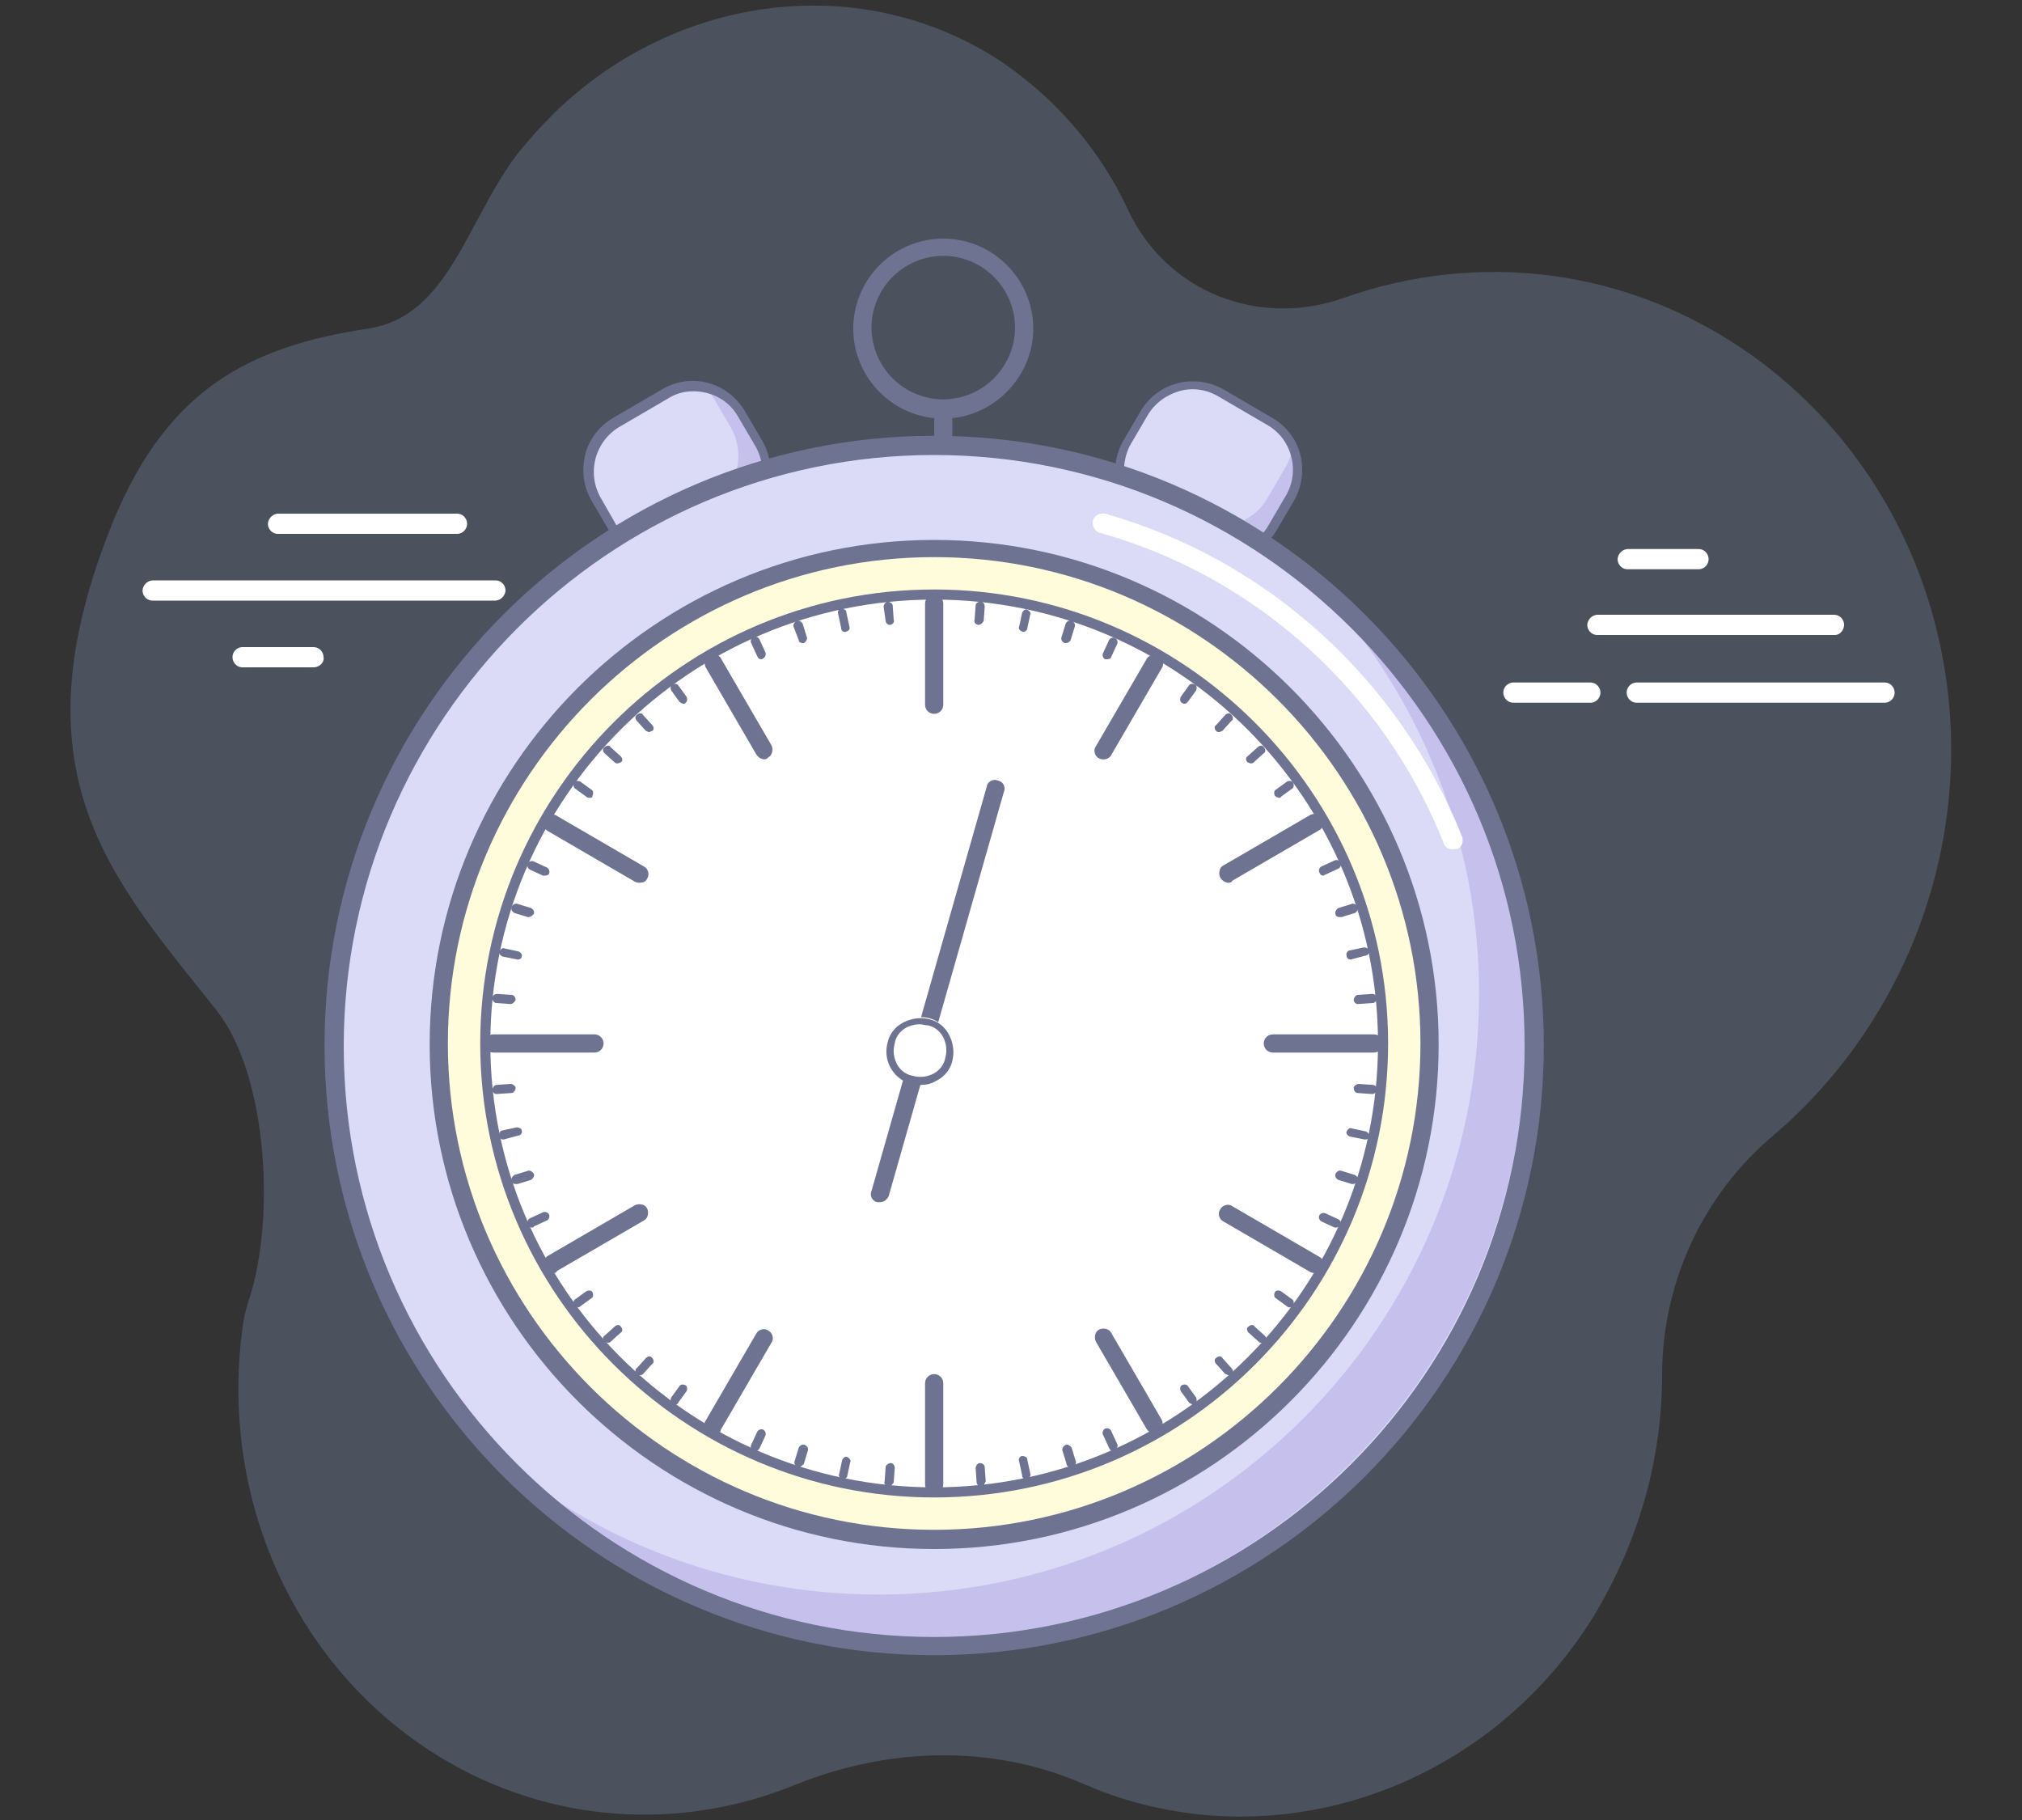 <svg xmlns="http://www.w3.org/2000/svg" viewBox="0 0 200 180" xmlns:v="https://vecta.io/nano"><rect x="0" y="0" width="200" height="180" fill="#333333" stroke="none"/><path d="M164.4 136c0-9.2 4.1-17.9 11-23.7 5.3-4.5 9.8-10.3 13-17.2 9.8-21.4 3.5-46.5-14.9-59.8-12.5-9-27.5-10.5-40.7-5.8-8.3 2.9-17.4-.6-21.2-8.7-2.7-5.8-6.9-10.8-12.4-14.6C85.4-3 67-.7 54.8 11.2c-1.3 1.3-2.5 2.6-3.6 4-5.1 6.7-6.8 16.1-14.8 17.3-12 1.8-19.8 6.2-25.1 18.8C1 76.4 11 86.8 21.4 99.9c5 6.3 5.8 20.1 3.4 28.1-.4 1.2-.7 2.3-.8 3.3-2.3 16.5 4.9 33.5 19.4 42.4 11.1 6.8 24.1 7.4 35.3 2.8 9.2-3.7 19.4-4 28.4-.1.8.3 1.6.7 2.5 1 17.7 6.3 37.7-.9 48-17.5 4.6-7.6 6.8-15.8 6.8-23.9z" opacity=".25" fill="#94b3de"/><path d="M31 66h-7c-.6 0-1-.5-1-1 0-.6.5-1 1-1h7c.6 0 1 .5 1 1 .1.5-.4 1-1 1zm18-6.6H15.1c-.6 0-1-.5-1-1a1.08 1.08 0 0 1 1-1H49c.6 0 1 .5 1 1a1.08 1.08 0 0 1-1 1zm-3.8-6.6H27.5c-.6 0-1-.5-1-1a1.08 1.08 0 0 1 1-1h17.7c.6 0 1 .5 1 1s-.4 1-1 1zm141.2 16.7h-24.5c-.6 0-1-.5-1-1 0-.6.5-1 1-1h24.5c.6 0 1 .5 1 1s-.4 1-1 1zM168 56.3h-7c-.6 0-1-.5-1-1a1.08 1.08 0 0 1 1-1h7c.6 0 1 .5 1 1s-.4 1-1 1zm13.5 6.5H158c-.6 0-1-.5-1-1a1.08 1.08 0 0 1 1-1h23.4c.6 0 1 .5 1 1s-.4 1-.9 1zm-24.2 6.7h-7.6c-.6 0-1-.5-1-1 0-.6.5-1 1-1h7.6c.6 0 1 .5 1 1s-.4 1-1 1z" fill="#fff"/><g fill="#6e7392"><path d="M93.3 41.4c-4.9 0-8.9-4-8.9-8.9s4-8.9 8.9-8.9 8.9 4 8.9 8.9c0 4.8-4 8.9-8.9 8.9zm0-16.1a7.13 7.13 0 0 0-7.1 7.1 7.13 7.13 0 0 0 7.1 7.1 7.13 7.13 0 0 0 7.1-7.1 7.13 7.13 0 0 0-7.1-7.1z"/><path d="M93.3 50.4c-.5 0-.9-.4-.9-.9v-9c0-.5.4-.9.9-.9s.9.4.9.9v9c0 .5-.4.9-.9.9z"/></g><path d="M73.3 51.3l-5.4 3.1c-2.5 1.4-5.7.6-7.1-1.9l-2-3.4c-1.4-2.5-.6-5.7 1.9-7.1l5.4-3.1c2.5-1.4 5.7-.6 7.1 1.9l2 3.4c1.5 2.4.6 5.6-1.9 7.1zm39.9 0l5.4 3.1c2.5 1.4 5.7.6 7.1-1.9l2-3.4c1.4-2.5.6-5.7-1.9-7.1l-5.4-3.1c-2.5-1.4-5.7-.6-7.1 1.9l-2 3.4c-1.4 2.4-.6 5.6 1.9 7.1z" fill="#dbdaf7"/><path d="M75.1 43.9L73.4 41c-.8-1.4-2.1-2.3-3.6-2.6.3.3.5.6.8 1l1.7 2.9c1.5 2.7.6 6-2 7.6l-4.8 2.8c-1.3.7-2.7.9-4 .6 1.7 1.8 4.5 2.3 6.8 1l4.8-2.8c2.6-1.6 3.5-5 2-7.6zm52.7.4c-.1.7-.3 1.4-.7 2l-1.7 2.9c-1.5 2.7-4.9 3.6-7.6 2l-4.8-2.8c-1-.6-1.8-1.5-2.3-2.5a5.61 5.61 0 0 0 2.7 5.6l4.8 2.8c2.7 1.5 6 .6 7.6-2l1.7-2.9c1-1.7 1-3.5.3-5.1z" fill="#c6c1ec"/><path d="M65.4 55.4a6 6 0 0 1-5.2-3l-1.7-2.9c-.8-1.4-1-3-.6-4.6.4-1.5 1.4-2.8 2.8-3.6l4.8-2.8c2.9-1.7 6.5-.7 8.2 2.2l1.7 2.9c.8 1.4 1 3 .6 4.6-.4 1.5-1.4 2.8-2.8 3.6l-4.8 2.8c-.9.6-1.9.8-3 .8zm3.2-16.7c-.9 0-1.7.2-2.5.7l-4.8 2.8c-2.4 1.4-3.3 4.5-1.9 7L61 52c1.4 2.4 4.5 3.3 7 1.9l4.8-2.8h0c1.2-.7 2-1.8 2.4-3.1s.2-2.7-.5-3.9L73 41.2c-.9-1.6-2.6-2.5-4.4-2.5zm52.5 16.7c-1 0-2-.3-3-.8l-4.8-2.8h0c-1.4-.8-2.4-2.1-2.8-3.6a6.19 6.19 0 0 1 .6-4.6l1.7-2.9c1.7-2.9 5.3-3.8 8.2-2.2l4.8 2.8c1.4.8 2.4 2.1 2.8 3.6a6.19 6.19 0 0 1-.6 4.6l-1.7 2.9a6 6 0 0 1-5.2 3zm-7.4-4.4l4.8 2.8c2.4 1.4 5.6.6 7-1.9l1.7-2.9c1.4-2.4.6-5.6-1.9-7l-4.8-2.8c-1.2-.7-2.6-.9-3.9-.5s-2.4 1.2-3.1 2.4l-1.7 2.9c-1.3 2.5-.5 5.6 1.9 7h0z" fill="#6e7392"/><circle transform="matrix(.139 -.99 .99 .139 -22.926 180.591)" cx="92.4" cy="103.5" r="59.4" fill="#dbdaf7"/><circle cx="92.4" cy="103.2" r="49" fill="#fffcdc"/><path d="M92.4 153.2c-27.5 0-49.9-22.4-49.9-49.9s22.4-49.9 49.9-49.9 49.9 22.4 49.9 49.9-22.4 49.9-49.9 49.9zm0-98.1c-26.5 0-48.1 21.6-48.1 48.1s21.6 48.1 48.1 48.1 48.1-21.6 48.1-48.1-21.6-48.1-48.1-48.1z" fill="#6e7392"/><circle transform="matrix(.848 -.53 .53 .848 -40.656 64.624)" cx="92.4" cy="103.2" r="44.4" fill="#fff"/><g fill="#6e7392"><path d="M92.4 148.1c-24.7 0-44.9-20.1-44.9-44.9 0-24.7 20.1-44.9 44.9-44.9 24.7 0 44.9 20.1 44.9 44.9s-20.1 44.9-44.9 44.9zm0-88.8c-24.2 0-43.9 19.7-43.9 43.9s19.7 43.9 43.9 43.9 43.9-19.7 43.9-43.9-19.7-43.9-43.9-43.9z"/><path d="M92.4 70.6c-.5 0-.9-.4-.9-.9v-10c0-.5.4-.9.9-.9s.9.4.9.9v10c0 .5-.4.9-.9.9zm-16.8 4.5c-.3 0-.6-.2-.8-.5l-5-8.6c-.2-.4-.1-1 .3-1.2s1-.1 1.2.3l5 8.6c.2.4.1 1-.3 1.2-.1.1-.2.2-.4.2zM63.3 87.3c-.2 0-.3 0-.5-.1l-8.6-5c-.4-.2-.6-.8-.3-1.2.2-.4.8-.6 1.2-.3l8.6 5c.4.2.6.8.3 1.2-.1.3-.4.4-.7.4zm-4.5 16.8h-10c-.5 0-.9-.4-.9-.9s.4-.9.9-.9h10c.5 0 .9.4.9.9s-.4.9-.9.9zm-4.1 21.8c-.3 0-.6-.2-.8-.5-.2-.4-.1-1 .3-1.2l8.6-5c.4-.2 1-.1 1.2.3s.1 1-.3 1.2l-8.6 5c-.1.2-.2.2-.4.2zm15.9 15.9c-.2 0-.3 0-.5-.1-.4-.2-.6-.8-.3-1.2l5-8.6c.2-.4.8-.6 1.2-.3.4.2.6.8.3 1.2l-5 8.6c0 .3-.3.4-.7.4zm21.8 5.9c-.5 0-.9-.4-.9-.9v-10c0-.5.4-.9.9-.9s.9.4.9.9v10c0 .5-.4.9-.9.9zm21.8-5.9c-.3 0-.6-.2-.8-.5l-5-8.6c-.2-.4-.1-1 .3-1.2s1-.1 1.2.3l5 8.6c.2.4.1 1-.3 1.2-.1.2-.3.2-.4.2zm15.9-15.9c-.2 0-.3 0-.5-.1l-8.6-5c-.4-.2-.6-.8-.3-1.2.2-.4.8-.6 1.2-.3l8.6 5c.4.2.6.8.3 1.2-.1.2-.4.4-.7.4zm5.8-21.8h-10c-.5 0-.9-.4-.9-.9s.4-.9.9-.9h10c.5 0 .9.4.9.9s-.4.9-.9.9z"/><path d="M121.5 87.3c-.3 0-.6-.2-.8-.5-.2-.4-.1-1 .3-1.2l8.6-5c.4-.2 1-.1 1.2.3s.1 1-.3 1.2l-8.6 5c-.1.2-.3.2-.4.2zm-12.3-12.2c-.2 0-.3 0-.5-.1-.4-.2-.6-.8-.3-1.2l5-8.6c.2-.4.8-.6 1.2-.3.4.2.6.8.3 1.2l-5 8.6c-.1.2-.4.4-.7.4zM88 61.8c-.2 0-.4-.2-.4-.4l-.2-1.4c0-.2.2-.5.4-.5s.5.2.5.4l.1 1.4c.1.2-.1.5-.4.5zm-4.4.7c-.2 0-.4-.1-.4-.4l-.3-1.4c-.1-.2.1-.5.3-.5s.5.1.5.3l.3 1.4c.1.3 0 .5-.4.6h0zm-4.2 1.1c-.2 0-.4-.1-.4-.3l-.5-1.3c-.1-.2.1-.5.3-.6s.5.1.6.3l.4 1.3c.1.2-.1.5-.3.6h-.1zm-4.1 1.6c-.2 0-.3-.1-.4-.3l-.6-1.3c-.1-.2 0-.5.2-.6s.5 0 .6.2l.6 1.3c.1.2 0 .5-.2.6-.1.1-.2.1-.2.1zm-7.7 4.4a.76.76 0 0 1-.4-.2l-.8-1.1c-.1-.2-.1-.5.1-.6s.5-.1.6.1l.8 1.1c.1.2.1.5-.1.6 0 .1-.1.1-.2.1zm-3.4 2.8c-.1 0-.2-.1-.3-.1l-.9-1c-.2-.2-.2-.5 0-.6.2-.2.5-.2.6 0l.9 1c.2.2.2.5 0 .6-.1 0-.2.1-.3.1zm-3.1 3.1c-.1 0-.2 0-.3-.1l-1-.9c-.2-.2-.2-.5 0-.6.2-.2.5-.2.6 0l1 .9c.2.2.2.5 0 .6-.1 0-.2.1-.3.1zm-2.8 3.4c-.1 0-.2 0-.3-.1l-1.1-.8c-.2-.1-.2-.4-.1-.6s.4-.2.6-.1l1.1.8c.2.1.2.4.1.6 0 .2-.1.2-.3.2zm-4.4 7.7h-.2l-1.3-.6c-.2-.1-.3-.4-.2-.6s.4-.3.6-.2l1.3.6c.2.1.3.4.2.6 0 .1-.2.2-.4.2zm-1.6 4.1h-.1l-1.3-.4c-.2-.1-.4-.3-.3-.6.1-.2.3-.4.6-.3l1.3.4c.2.1.4.3.3.6-.1.1-.3.3-.5.3zm-1.1 4.2s-.1 0 0 0l-1.5-.3c-.2-.1-.4-.3-.3-.5s.3-.4.5-.3l1.4.3c.2.1.4.3.3.5 0 .2-.2.3-.4.3zm-.7 4.4l-1.4-.1c-.2 0-.4-.2-.4-.5 0-.2.2-.4.5-.4l1.4.1c.2 0 .4.2.4.5-.1.2-.3.4-.5.4zm-1.4 8.9c-.2 0-.4-.2-.4-.4s.2-.5.4-.5l1.4-.1c.2 0 .5.2.5.4s-.2.5-.4.5l-1.5.1zm.7 4.5c-.2 0-.4-.1-.4-.4-.1-.2.1-.5.3-.5l1.4-.3c.2 0 .5.1.5.3.1.2-.1.5-.3.5l-1.5.4h0zm1.2 4.4c-.2 0-.4-.1-.4-.3-.1-.2.1-.5.3-.6l1.3-.4c.2-.1.5.1.6.3s-.1.5-.3.6l-1.3.4H51zm1.6 4.3c-.2 0-.3-.1-.4-.3s0-.5.2-.6l1.3-.6c.2-.1.5 0 .6.2s0 .5-.2.6l-1.3.6c0 .1-.1.1-.2.1zm4.6 7.9a.76.76 0 0 1-.4-.2c-.1-.2-.1-.5.1-.6l1.1-.8c.2-.1.5-.1.6.1s.1.5-.1.6l-1.1.8s-.1.1-.2.1zm2.9 3.5c-.1 0-.2-.1-.3-.1-.2-.2-.2-.5 0-.6l1-.9c.2-.2.5-.2.6 0 .2.2.2.5 0 .6l-1 .9c-.1.1-.2.1-.3.1zm3.2 3.2c-.1 0-.2 0-.3-.1-.2-.2-.2-.5 0-.6l.9-1c.2-.2.5-.2.6 0 .2.2.2.5 0 .6l-.9 1c-.1.1-.2.1-.3.1zm3.5 2.9c-.1 0-.2 0-.3-.1-.2-.1-.2-.4-.1-.6l.8-1.1c.1-.2.4-.2.6-.1s.2.4.1.6l-.8 1.1c0 .1-.1.2-.3.2zm7.9 4.6h-.2c-.2-.1-.3-.4-.2-.6l.6-1.3c.1-.2.4-.3.6-.2s.3.4.2.6l-.6 1.3c-.1.1-.2.2-.4.2zm4.3 1.6h-.1c-.2-.1-.4-.3-.3-.6l.4-1.3c.1-.2.3-.4.6-.3.2.1.4.3.3.6l-.4 1.3c-.2.2-.4.3-.5.3zm4.4 1.2c-.1 0-.1 0 0 0-.3-.1-.5-.3-.4-.5l.3-1.4c.1-.2.3-.4.5-.3s.4.3.3.5l-.3 1.4c0 .1-.2.3-.4.3zm4.5.7c-.1 0-.1 0 0 0-.3 0-.5-.3-.4-.5l.1-1.4c0-.2.3-.4.5-.4s.4.2.4.5l-.1 1.4c-.1.2-.3.4-.5.4zm9.1 0c-.2 0-.4-.2-.4-.4l-.1-1.4c0-.2.2-.5.4-.5.3 0 .5.2.5.4l.1 1.4c-.1.2-.2.5-.5.5zm4.5-.7c-.2 0-.4-.1-.4-.4l-.3-1.4c-.1-.2.1-.5.3-.5s.5.1.5.3l.3 1.4c.1.3-.1.5-.4.6zm4.4-1.2c-.2 0-.4-.1-.4-.3l-.4-1.3c-.1-.2.1-.5.3-.6s.5.1.6.3l.4 1.3c.1.2-.1.5-.3.6h-.2zm4.2-1.6c-.2 0-.3-.1-.4-.3l-.6-1.3c-.1-.2 0-.5.2-.6s.5 0 .6.2l.6 1.3c.1.2 0 .5-.2.6-.1 0-.1.1-.2.1zm7.9-4.6a.76.76 0 0 1-.4-.2l-.8-1.1c-.1-.2-.1-.5.1-.6s.5-.1.6.1l.8 1.1c.1.2.1.5-.1.6 0 .1-.1.1-.2.1zm3.5-2.9c-.1 0-.2-.1-.3-.1l-.9-1c-.2-.2-.2-.5 0-.6.2-.2.5-.2.6 0l.9 1c.2.2.2.5 0 .6 0 .1-.2.1-.3.1zm3.3-3.2c-.1 0-.2 0-.3-.1l-1-.9c-.2-.2-.2-.5 0-.6.2-.2.5-.2.6 0l1 .9c.2.2.2.5 0 .6-.1.1-.2.1-.3.1zm2.8-3.5c-.1 0-.2 0-.3-.1l-1.1-.8c-.2-.1-.2-.4-.1-.6s.4-.2.6-.1l1.1.8c.2.1.2.4.1.6 0 .1-.1.2-.3.2zm4.6-7.9h-.2l-1.3-.6c-.2-.1-.3-.4-.2-.6s.4-.3.6-.2l1.3.6c.2.1.3.4.2.6a.76.76 0 0 1-.4.2zm1.6-4.3h-.1l-1.3-.4c-.2-.1-.4-.3-.3-.6.1-.2.3-.4.6-.3l1.3.4c.2.1.4.3.3.6a.55.55 0 0 1-.5.3zm1.2-4.4s-.1 0 0 0l-1.5-.3c-.2-.1-.4-.3-.3-.5s.3-.4.5-.3l1.4.3c.2.1.4.3.3.5 0 .2-.2.3-.4.3z"/><path d="M135.7 108.2l-1.4-.1c-.2 0-.4-.2-.4-.5 0-.2.3-.4.5-.4l1.4.1c.2 0 .4.2.4.5-.1.3-.3.4-.5.4zm-1.4-8.9c-.2 0-.4-.2-.4-.4s.2-.5.4-.5l1.4-.1c.3 0 .5.2.5.4s-.2.5-.4.5l-1.5.1zm-.7-4.4c-.2 0-.4-.1-.4-.4-.1-.2.1-.5.3-.5l1.4-.3c.2 0 .5.1.5.3.1.2-.1.5-.3.5l-1.5.4h0zm-1.1-4.2c-.2 0-.4-.1-.4-.3-.1-.2.1-.5.3-.6l1.3-.4c.2-.1.5.1.6.3s-.1.5-.3.6l-1.3.4h-.2zm-1.6-4.1c-.2 0-.3-.1-.4-.3s0-.5.2-.6l1.3-.6c.2-.1.5 0 .6.2s0 .5-.2.6l-1.3.6c-.1 0-.1.1-.2.1zm-4.4-7.7a.76.76 0 0 1-.4-.2c-.1-.2-.1-.5.1-.6l1.1-.8c.2-.1.5-.1.6.1s.1.5-.1.6l-1.1.8c0 .1-.1.1-.2.1zm-2.8-3.4c-.1 0-.2-.1-.3-.1-.2-.2-.2-.5 0-.6l1-.9c.2-.2.5-.2.6 0 .2.2.2.5 0 .6l-1 .9c-.1.1-.2.1-.3.1zm-3.1-3.1c-.1 0-.2 0-.3-.1-.2-.2-.2-.5 0-.6l.9-1c.2-.2.5-.2.6 0 .2.2.2.5 0 .6l-.9 1c-.1 0-.2.1-.3.1zm-3.4-2.8c-.1 0-.2 0-.3-.1-.2-.1-.2-.4-.1-.6l.8-1.1c.1-.2.4-.2.6-.1s.2.4.1.6l-.8 1.1c-.1.1-.2.2-.3.2zm-7.7-4.4h-.2c-.2-.1-.3-.4-.2-.6l.6-1.3c.1-.2.4-.3.6-.2s.3.4.2.6l-.6 1.3c0 .1-.2.2-.4.2zm-4.1-1.6h-.1c-.2-.1-.4-.3-.3-.6l.4-1.3c.1-.2.3-.4.6-.3.2.1.4.3.3.6l-.4 1.3a.55.55 0 0 1-.5.3zm-4.2-1.1c-.1 0-.1 0 0 0-.3-.1-.5-.3-.4-.5l.3-1.4c.1-.2.3-.4.5-.3s.4.3.3.5l-.3 1.4c0 .1-.2.3-.4.3zm-4.4-.7c-.3 0-.5-.3-.4-.5l.1-1.4c0-.2.2-.4.5-.4.2 0 .4.2.4.5l-.1 1.4c-.1.2-.3.4-.5.4z"/></g><path d="M131.1 58.7c9.4 10.5 15.2 24.4 15.2 39.6 0 32.8-26.6 59.4-59.4 59.4-15.2 0-29.1-5.7-39.6-15.2 10.9 12.1 26.6 19.7 44.2 19.7 32.8 0 59.4-26.6 59.4-59.4-.1-17.5-7.7-33.2-19.8-44.1z" fill="#c6c1ec"/><path d="M92.4 163.7c-33.2 0-60.3-27-60.3-60.3 0-33.2 27-60.3 60.3-60.3 33.2 0 60.3 27 60.3 60.3s-27.1 60.3-60.3 60.3zm0-118.7C60.2 45 34 71.3 34 103.5s26.2 58.4 58.4 58.4 58.4-26.2 58.4-58.4c.1-32.2-26.2-58.5-58.4-58.5z" fill="#6e7392"/><path d="M143.7 84c-.4 0-.8-.2-.9-.6-5.9-14.9-18.6-26.4-34-30.7-.5-.1-.8-.7-.7-1.2s.7-.8 1.2-.7c16 4.5 29.1 16.4 35.3 31.9.2.5 0 1.1-.5 1.3-.1-.1-.3 0-.4 0z" fill="#fff"/><path d="M87 118.9h-.2a.8.8 0 0 1-.6-1.1l11.4-40a.8.8 0 0 1 1.1-.6.8.8 0 0 1 .6 1.1l-11.4 40c-.2.4-.5.6-.9.6z" fill="#6e7392"/><path d="M94 104.4a3.07 3.07 0 0 1-3.7 2.1 3.07 3.07 0 0 1-2.1-3.7 3.07 3.07 0 0 1 3.7-2.1c1.6.4 2.5 2.1 2.1 3.7z" fill="#fff"/><path d="M91 107.3c-.3 0-.6 0-.9-.1a3.33 3.33 0 0 1-2.3-4.1c.2-.9.8-1.6 1.6-2s1.7-.5 2.5-.3c.9.2 1.6.8 2 1.6s.5 1.7.3 2.5c-.2.9-.8 1.6-1.6 2-.5.3-1 .4-1.6.4zm0-6a3.08 3.08 0 0 0-1.3.3c-.6.3-1.1.9-1.2 1.6-.2.7-.1 1.4.2 2s.9 1.1 1.6 1.2c.7.2 1.4.1 2-.2s1.1-.9 1.2-1.6h0c.2-.7.1-1.4-.2-2s-.9-1.1-1.6-1.2c-.2 0-.5-.1-.7-.1z" fill="#6e7392"/></svg>